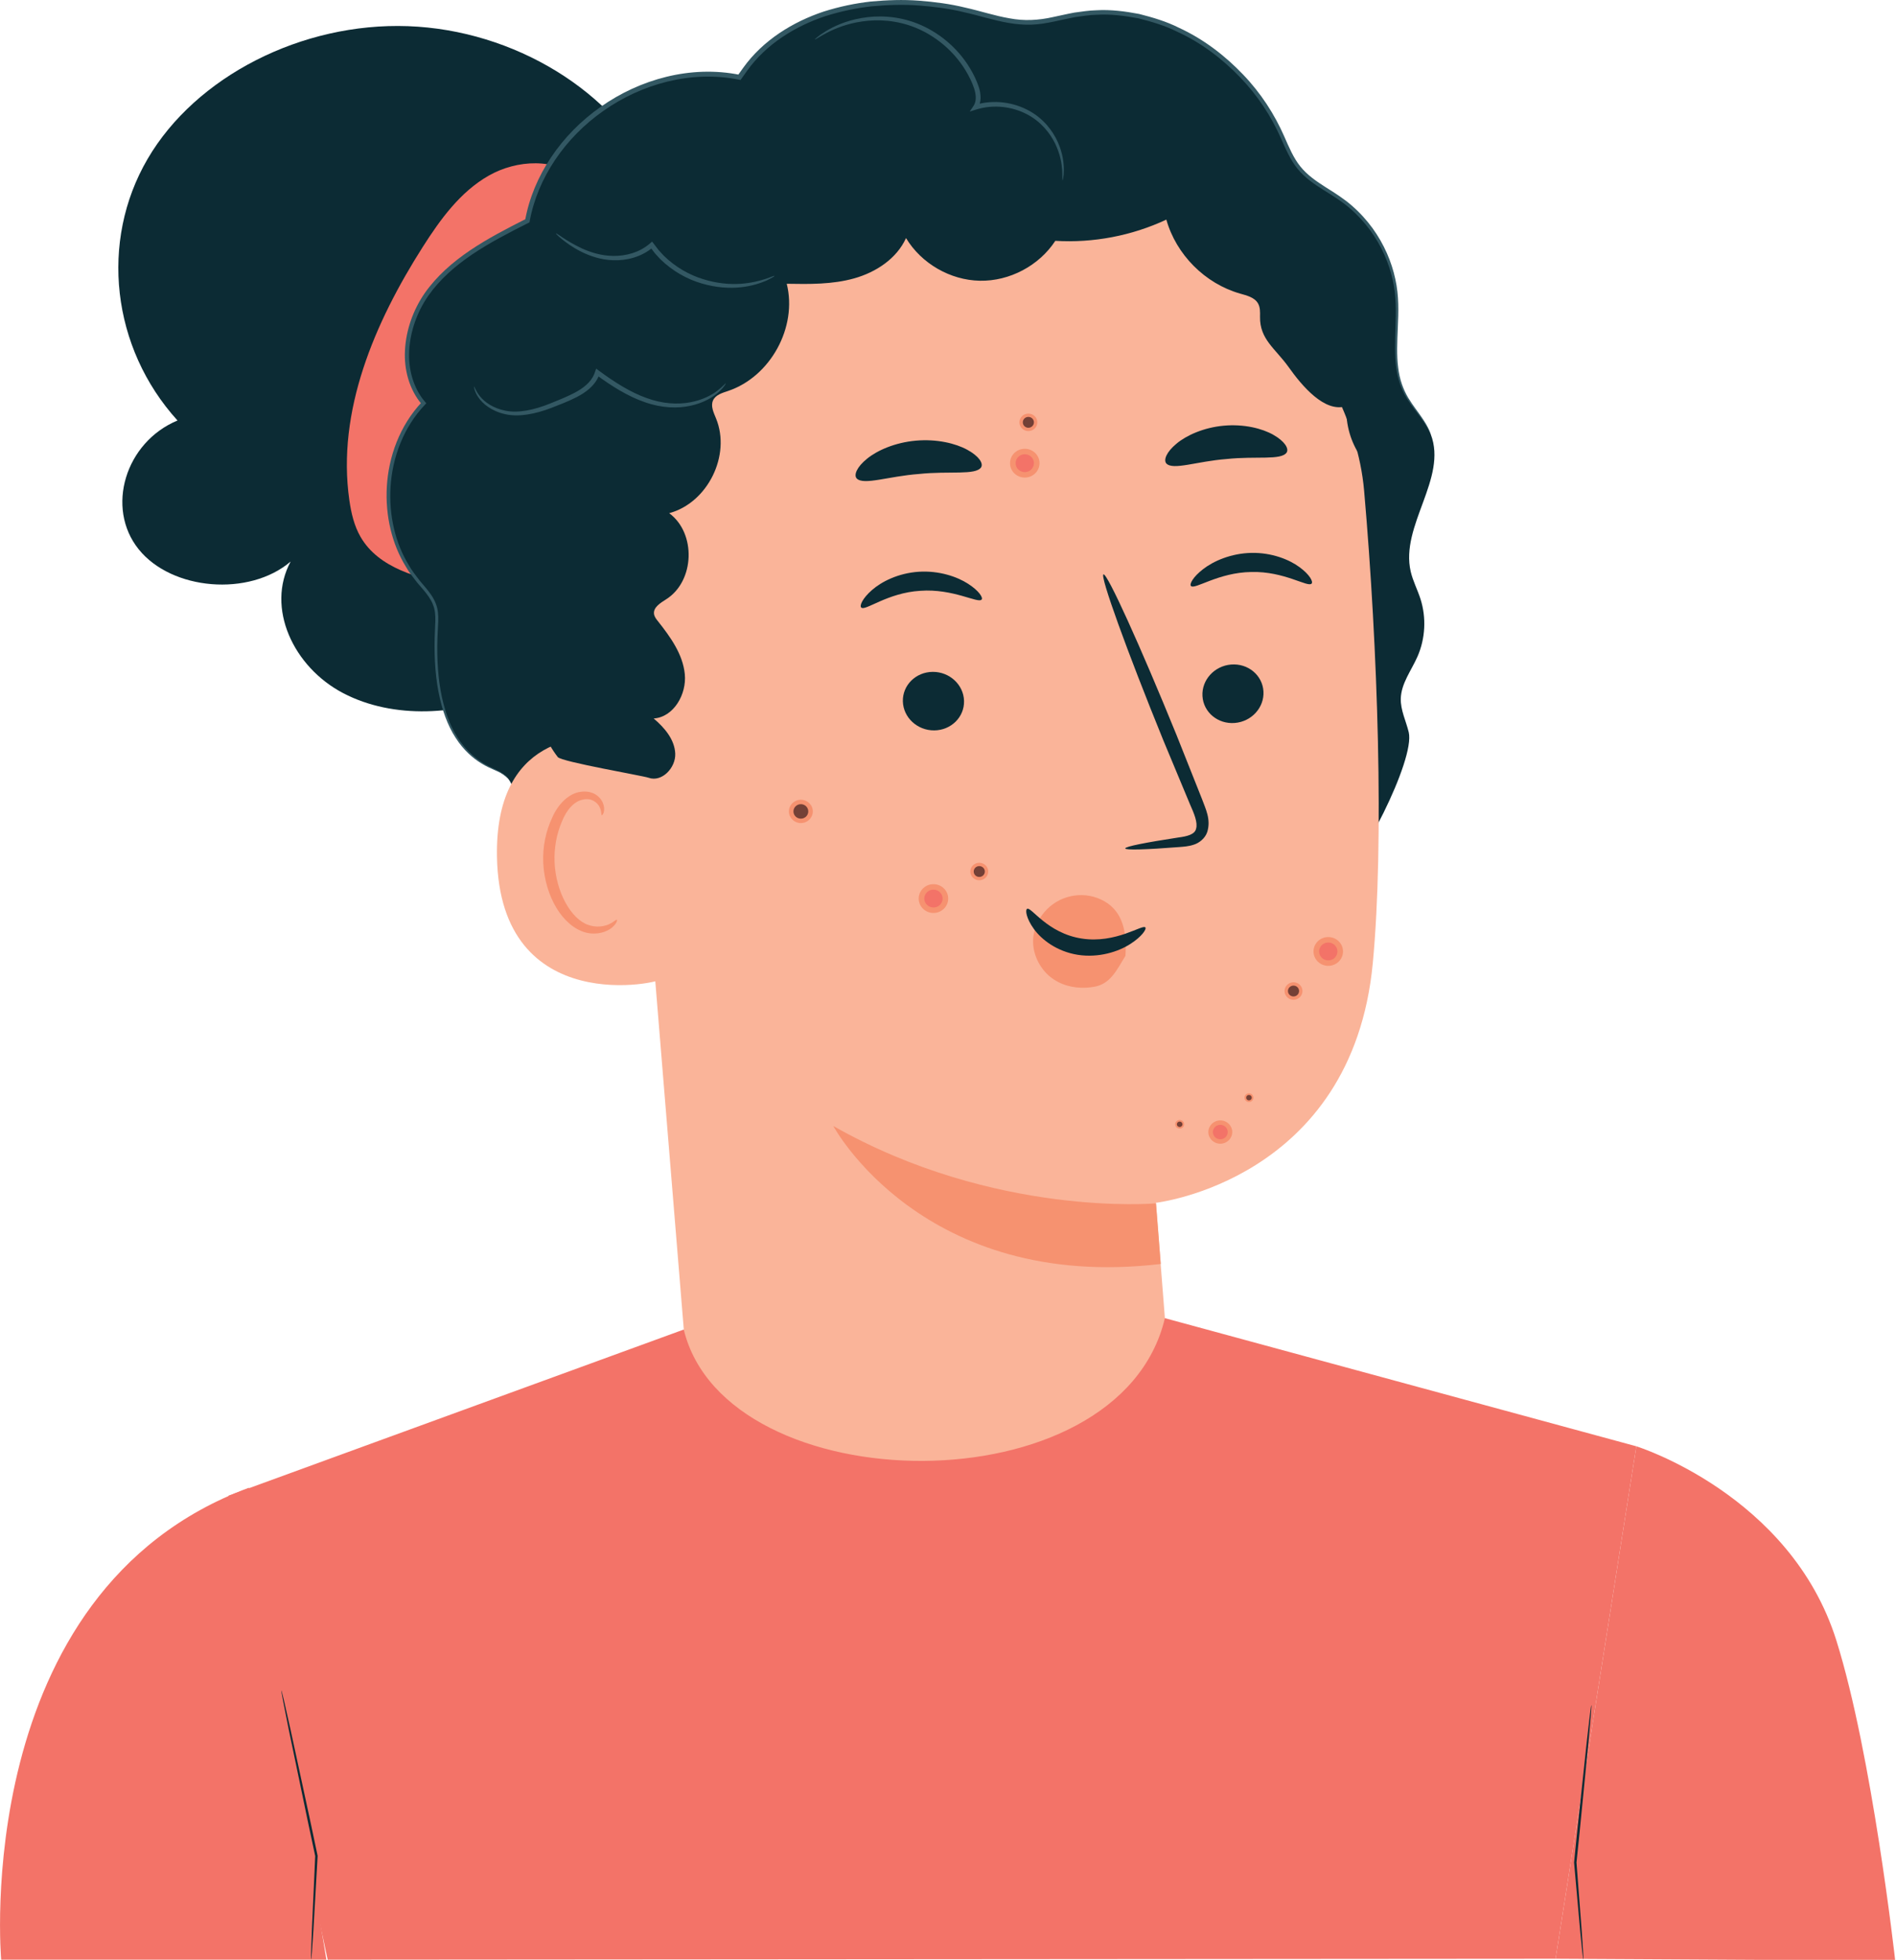<?xml version="1.0" encoding="UTF-8" standalone="no"?> <svg xmlns="http://www.w3.org/2000/svg" xmlns:xlink="http://www.w3.org/1999/xlink" xmlns:serif="http://www.serif.com/" width="100%" height="100%" viewBox="0 0 1492 1542" xml:space="preserve" style="fill-rule:evenodd;clip-rule:evenodd;stroke-linejoin:round;stroke-miterlimit:2;"> <g transform="matrix(1,0,0,1,-218.587,-177.02)"> <g transform="matrix(4.167,0,0,4.167,0,0)"> <g transform="matrix(1,0,0,1,11.919,-25.144)"> <path d="M117.59,72.566C97.553,71.839 77.526,82.043 68.42,97.619C59.313,113.194 61.61,133.315 74.059,147.021C64.193,151.128 60.45,163.517 66.715,171.327C72.98,179.137 87.614,180.324 95.425,173.656C90.73,182.362 95.897,193.572 105.365,198.514C114.833,203.456 127.251,202.736 137.066,198.338C146.881,193.939 154.36,186.323 160.014,178.061L164.203,101.092C156.612,84.911 137.628,73.293 117.59,72.566Z" style="fill:rgb(12,43,52);fill-rule:nonzero;"></path> </g> </g> <g transform="matrix(4.167,0,0,4.167,0,0)"> <g transform="matrix(1,0,0,1,11.919,-25.144)"> <path d="M132.806,100.803C127.46,103.853 123.701,109.03 120.394,114.221C111.279,128.526 104.111,145.258 106.508,162.05C106.854,164.471 107.412,166.908 108.641,169.023C112.068,174.927 119.551,176.817 126.242,178.165C127.544,178.427 128.931,178.684 130.169,178.203C131.161,177.817 131.92,177.007 132.619,176.203C135.779,172.568 138.473,168.526 140.613,164.21L150.09,101.452C145.474,97.379 138.152,97.753 132.806,100.803Z" style="fill:rgb(243,115,104);fill-rule:nonzero;"></path> </g> </g> <g transform="matrix(4.167,0,0,4.167,0,0)"> <g transform="matrix(1,0,0,1,11.919,-25.144)"> <path d="M119.381,177.234C111.599,167.83 112.119,152.614 120.524,143.763C115.543,137.938 116.93,128.631 121.57,122.53C126.21,116.428 133.294,112.772 140.134,109.314C143.335,91.642 162.588,78.615 180.183,82.215C188.801,68.535 208.091,65.757 223.764,69.733C227.592,70.704 231.428,71.998 235.374,71.843C238.269,71.729 241.071,70.839 243.927,70.351C259.635,67.673 275.691,78.233 282.362,92.704C283.428,95.018 284.323,97.464 285.954,99.422C288.094,101.99 291.255,103.433 293.972,105.38C299.848,109.588 303.726,116.47 304.283,123.676C304.756,129.796 303.034,136.371 305.811,141.845C307.203,144.589 309.619,146.76 310.729,149.63C313.944,157.948 304.912,166.884 306.949,175.566C307.365,177.337 308.228,178.97 308.784,180.703C309.921,184.245 309.716,188.201 308.219,191.608C307.064,194.237 305.139,196.674 305.07,199.545C305.018,201.724 306.059,203.76 306.57,205.878C307.82,211.059 297.266,231.58 292.858,234.576L158.14,240.522C147.868,238.802 139.237,229.853 137.891,219.525C137.667,217.808 137.575,215.938 136.46,214.613C135.51,213.484 134.021,213.004 132.697,212.352C123.857,207.998 122.391,196.122 122.959,186.284C123.039,184.906 123.132,183.494 122.739,182.172C122.167,180.248 120.66,178.78 119.381,177.234Z" style="fill:rgb(12,43,52);fill-rule:nonzero;"></path> </g> </g> <g transform="matrix(4.167,0,0,4.167,0,0)"> <g transform="matrix(1,0,0,1,11.919,-25.144)"> <path d="M157.996,176.069C156.758,152.234 170.752,124.302 194.033,111.806C208.708,103.929 220.358,103.471 228.177,102.28C245.695,99.611 260.194,107.827 260.194,107.827C267.683,109.311 295.78,133.277 298.145,160.272C300.771,190.263 301.931,226.883 299.785,249.481C295.89,290.509 258.816,294.735 258.816,294.735L265.18,375.943L171.658,342.944L157.996,176.069Z" style="fill:rgb(250,180,153);fill-rule:nonzero;"></path> </g> </g> <g transform="matrix(4.167,0,0,4.167,0,0)"> <g transform="matrix(1,0,0,1,11.919,-25.144)"> <path d="M294.16,247.275C294.16,248.776 292.913,249.993 291.375,249.993C289.836,249.993 288.589,248.776 288.589,247.275C288.589,245.774 289.836,244.557 291.375,244.557C292.913,244.557 294.16,245.774 294.16,247.275Z" style="fill:rgb(246,146,112);fill-rule:nonzero;"></path> </g> </g> <g transform="matrix(4.167,0,0,4.167,0,0)"> <g transform="matrix(1,0,0,1,11.919,-25.144)"> <path d="M293.104,247.275C293.104,248.207 292.33,248.963 291.375,248.963C290.419,248.963 289.645,248.207 289.645,247.275C289.645,246.343 290.419,245.587 291.375,245.587C292.33,245.587 293.104,246.343 293.104,247.275Z" style="fill:rgb(243,115,104);fill-rule:nonzero;"></path> </g> </g> <g transform="matrix(4.167,0,0,4.167,0,0)"> <g transform="matrix(1,0,0,1,11.919,-25.144)"> <path d="M236.846,155.081C236.846,156.582 235.599,157.8 234.061,157.8C232.522,157.8 231.275,156.582 231.275,155.081C231.275,153.58 232.522,152.363 234.061,152.363C235.599,152.363 236.846,153.58 236.846,155.081Z" style="fill:rgb(246,146,112);fill-rule:nonzero;"></path> </g> </g> <g transform="matrix(4.167,0,0,4.167,0,0)"> <g transform="matrix(1,0,0,1,11.919,-25.144)"> <path d="M235.79,155.081C235.79,156.014 235.016,156.769 234.061,156.769C233.106,156.769 232.331,156.014 232.331,155.081C232.331,154.149 233.106,153.394 234.061,153.394C235.016,153.394 235.79,154.149 235.79,155.081Z" style="fill:rgb(243,115,104);fill-rule:nonzero;"></path> </g> </g> <g transform="matrix(4.167,0,0,4.167,0,0)"> <g transform="matrix(1,0,0,1,11.919,-25.144)"> <path d="M273.243,281.377C273.243,282.594 272.233,283.58 270.986,283.58C269.739,283.58 268.728,282.594 268.728,281.377C268.728,280.16 269.739,279.174 270.986,279.174C272.233,279.174 273.243,280.16 273.243,281.377Z" style="fill:rgb(246,146,112);fill-rule:nonzero;"></path> </g> </g> <g transform="matrix(4.167,0,0,4.167,0,0)"> <g transform="matrix(1,0,0,1,11.919,-25.144)"> <path d="M272.388,281.377C272.388,282.132 271.76,282.745 270.986,282.745C270.212,282.745 269.584,282.132 269.584,281.377C269.584,280.621 270.212,280.009 270.986,280.009C271.76,280.009 272.388,280.621 272.388,281.377Z" style="fill:rgb(243,115,104);fill-rule:nonzero;"></path> </g> </g> <g transform="matrix(4.167,0,0,4.167,0,0)"> <g transform="matrix(1,0,0,1,11.919,-25.144)"> <path d="M219.602,237.292C219.602,238.793 218.355,240.011 216.816,240.011C215.278,240.011 214.031,238.793 214.031,237.292C214.031,235.791 215.278,234.574 216.816,234.574C218.355,234.574 219.602,235.791 219.602,237.292Z" style="fill:rgb(246,146,112);fill-rule:nonzero;"></path> </g> </g> <g transform="matrix(4.167,0,0,4.167,0,0)"> <g transform="matrix(1,0,0,1,11.919,-25.144)"> <path d="M218.546,237.292C218.546,238.224 217.771,238.98 216.816,238.98C215.861,238.98 215.087,238.224 215.087,237.292C215.087,236.36 215.861,235.604 216.816,235.604C217.771,235.604 218.546,236.36 218.546,237.292Z" style="fill:rgb(243,115,104);fill-rule:nonzero;"></path> </g> </g> <g transform="matrix(4.167,0,0,4.167,0,0)"> <g transform="matrix(1,0,0,1,11.919,-25.144)"> <path d="M194.034,220.833C194.034,222.05 193.023,223.037 191.777,223.037C190.53,223.037 189.519,222.05 189.519,220.833C189.519,219.617 190.53,218.63 191.777,218.63C193.023,218.63 194.034,219.617 194.034,220.833Z" style="fill:rgb(246,146,112);fill-rule:nonzero;"></path> </g> </g> <g transform="matrix(4.167,0,0,4.167,0,0)"> <g transform="matrix(1,0,0,1,11.919,-25.144)"> <path d="M193.178,220.833C193.178,221.589 192.551,222.201 191.777,222.201C191.002,222.201 190.375,221.589 190.375,220.833C190.375,220.078 191.002,219.466 191.777,219.466C192.551,219.466 193.178,220.078 193.178,220.833Z" style="fill:rgb(116,64,54);fill-rule:nonzero;"></path> </g> </g> <g transform="matrix(4.167,0,0,4.167,0,0)"> <g transform="matrix(1,0,0,1,11.919,-25.144)"> <path d="M286.501,254.749C286.501,255.661 285.744,256.4 284.81,256.4C283.875,256.4 283.118,255.661 283.118,254.749C283.118,253.838 283.875,253.099 284.81,253.099C285.744,253.099 286.501,253.838 286.501,254.749Z" style="fill:rgb(246,146,112);fill-rule:nonzero;"></path> </g> </g> <g transform="matrix(4.167,0,0,4.167,0,0)"> <g transform="matrix(1,0,0,1,11.919,-25.144)"> <path d="M285.86,254.749C285.86,255.315 285.39,255.774 284.81,255.774C284.23,255.774 283.759,255.315 283.759,254.749C283.759,254.183 284.23,253.725 284.81,253.725C285.39,253.725 285.86,254.183 285.86,254.749Z" style="fill:rgb(116,64,54);fill-rule:nonzero;"></path> </g> </g> <g transform="matrix(4.167,0,0,4.167,0,0)"> <g transform="matrix(1,0,0,1,11.919,-25.144)"> <path d="M236.432,147.371C236.432,148.282 235.674,149.021 234.74,149.021C233.806,149.021 233.049,148.282 233.049,147.371C233.049,146.459 233.806,145.72 234.74,145.72C235.674,145.72 236.432,146.459 236.432,147.371Z" style="fill:rgb(246,146,112);fill-rule:nonzero;"></path> </g> </g> <g transform="matrix(4.167,0,0,4.167,0,0)"> <g transform="matrix(1,0,0,1,11.919,-25.144)"> <path d="M235.79,147.371C235.79,147.937 235.32,148.396 234.74,148.396C234.16,148.396 233.69,147.937 233.69,147.371C233.69,146.805 234.16,146.346 234.74,146.346C235.32,146.346 235.79,146.805 235.79,147.371Z" style="fill:rgb(116,64,54);fill-rule:nonzero;"></path> </g> </g> <g transform="matrix(4.167,0,0,4.167,0,0)"> <g transform="matrix(1,0,0,1,11.919,-25.144)"> <path d="M277.245,274.885C277.245,275.34 276.866,275.71 276.399,275.71C275.932,275.71 275.554,275.34 275.554,274.885C275.554,274.429 275.932,274.059 276.399,274.059C276.866,274.059 277.245,274.429 277.245,274.885Z" style="fill:rgb(246,146,112);fill-rule:nonzero;"></path> </g> </g> <g transform="matrix(4.167,0,0,4.167,0,0)"> <g transform="matrix(1,0,0,1,11.919,-25.144)"> <path d="M276.925,274.885C276.925,275.168 276.689,275.397 276.399,275.397C276.109,275.397 275.874,275.168 275.874,274.885C275.874,274.602 276.109,274.372 276.399,274.372C276.689,274.372 276.925,274.602 276.925,274.885Z" style="fill:rgb(116,64,54);fill-rule:nonzero;"></path> </g> </g> <g transform="matrix(4.167,0,0,4.167,0,0)"> <g transform="matrix(1,0,0,1,11.919,-25.144)"> <path d="M264.158,279.912C264.158,280.368 263.78,280.737 263.313,280.737C262.846,280.737 262.467,280.368 262.467,279.912C262.467,279.456 262.846,279.087 263.313,279.087C263.78,279.087 264.158,279.456 264.158,279.912Z" style="fill:rgb(246,146,112);fill-rule:nonzero;"></path> </g> </g> <g transform="matrix(4.167,0,0,4.167,0,0)"> <g transform="matrix(1,0,0,1,11.919,-25.144)"> <path d="M263.838,279.912C263.838,280.195 263.603,280.425 263.313,280.425C263.023,280.425 262.788,280.195 262.788,279.912C262.788,279.629 263.023,279.4 263.313,279.4C263.603,279.4 263.838,279.629 263.838,279.912Z" style="fill:rgb(116,64,54);fill-rule:nonzero;"></path> </g> </g> <g transform="matrix(4.167,0,0,4.167,0,0)"> <g transform="matrix(1,0,0,1,11.919,-25.144)"> <path d="M227.16,232.186C227.16,233.097 226.402,233.836 225.468,233.836C224.534,233.836 223.777,233.097 223.777,232.186C223.777,231.274 224.534,230.535 225.468,230.535C226.402,230.535 227.16,231.274 227.16,232.186Z" style="fill:rgb(246,146,112);fill-rule:nonzero;"></path> </g> </g> <g transform="matrix(4.167,0,0,4.167,0,0)"> <g transform="matrix(1,0,0,1,11.919,-25.144)"> <path d="M226.519,232.186C226.519,232.752 226.048,233.211 225.468,233.211C224.888,233.211 224.418,232.752 224.418,232.186C224.418,231.62 224.888,231.161 225.468,231.161C226.048,231.161 226.519,231.62 226.519,232.186Z" style="fill:rgb(116,64,54);fill-rule:nonzero;"></path> </g> </g> <g transform="matrix(4.167,0,0,4.167,0,0)"> <g transform="matrix(1,0,0,1,11.919,-25.144)"> <path d="M235.64,244.99C235.753,242.785 236.813,240.76 238.255,239.311C241.138,236.415 245.638,235.799 249.13,237.82C252.622,239.842 253.352,243.689 253.074,248.093C251.419,250.794 250.25,253.433 247.126,253.955C246.639,254.037 246.149,254.093 245.656,254.12C243.264,254.248 240.773,253.634 238.811,252.02C236.849,250.405 235.499,247.71 235.64,244.99Z" style="fill:rgb(246,146,112);fill-rule:nonzero;"></path> </g> </g> <g transform="matrix(4.167,0,0,4.167,0,0)"> <g transform="matrix(1,0,0,1,11.919,-25.144)"> <path d="M279.135,198.167C279.317,201.218 276.885,203.887 273.704,204.135C270.529,204.384 267.802,202.12 267.619,199.07C267.437,196.021 269.869,193.349 273.042,193.1C276.225,192.85 278.952,195.119 279.135,198.167Z" style="fill:rgb(12,43,52);fill-rule:nonzero;"></path> </g> </g> <g transform="matrix(4.167,0,0,4.167,0,0)"> <g transform="matrix(1,0,0,1,11.919,-25.144)"> <path d="M288.223,177.822C287.525,178.594 283.066,175.461 276.847,175.628C270.633,175.707 266.146,179.019 265.453,178.274C265.113,177.944 265.811,176.567 267.762,175.071C269.683,173.583 272.986,172.101 276.861,172.021C280.735,171.948 284.029,173.295 285.938,174.708C287.885,176.129 288.567,177.476 288.223,177.822Z" style="fill:rgb(12,43,52);fill-rule:nonzero;"></path> </g> </g> <g transform="matrix(4.167,0,0,4.167,0,0)"> <g transform="matrix(1,0,0,1,11.919,-25.144)"> <path d="M253.034,227.825C252.996,227.473 256.846,226.711 263.091,225.755C264.674,225.552 266.17,225.2 266.411,224.11C266.758,222.953 266.052,221.258 265.237,219.43C263.649,215.622 261.988,211.632 260.243,207.45C253.302,190.393 248.233,176.35 248.923,176.078C249.613,175.803 255.801,189.408 262.743,206.466C264.416,210.673 266.017,214.684 267.539,218.521C268.185,220.311 269.268,222.333 268.516,224.734C268.116,225.931 266.972,226.82 265.961,227.12C264.95,227.456 264.058,227.494 263.272,227.561C256.976,228.054 253.066,228.178 253.034,227.825Z" style="fill:rgb(12,43,52);fill-rule:nonzero;"></path> </g> </g> <g transform="matrix(4.167,0,0,4.167,0,0)"> <g transform="matrix(1,0,0,1,11.919,-25.144)"> <path d="M258.849,294.841C258.849,294.841 228.379,297.553 197.901,280.233C197.901,280.233 214.745,311.604 259.746,306.284L258.849,294.841Z" style="fill:rgb(246,146,112);fill-rule:nonzero;"></path> </g> </g> <g transform="matrix(4.167,0,0,4.167,0,0)"> <g transform="matrix(1,0,0,1,11.919,-25.144)"> <path d="M283.526,153.053C282.518,154.598 277.731,153.698 272.178,154.297C266.607,154.717 262.051,156.473 260.794,155.136C260.233,154.481 260.805,152.986 262.696,151.411C264.559,149.844 267.81,148.356 271.633,148.003C275.456,147.656 278.911,148.528 281.012,149.733C283.145,150.939 283.963,152.306 283.526,153.053Z" style="fill:rgb(12,43,52);fill-rule:nonzero;"></path> </g> </g> <g transform="matrix(4.167,0,0,4.167,0,0)"> <g transform="matrix(1,0,0,1,11.919,-25.144)"> <path d="M211.041,200.06C211.122,203.115 213.774,205.564 216.966,205.537C220.15,205.511 222.672,203.021 222.592,199.966C222.51,196.913 219.857,194.46 216.673,194.486C213.482,194.511 210.96,197.007 211.041,200.06Z" style="fill:rgb(12,43,52);fill-rule:nonzero;"></path> </g> </g> <g transform="matrix(4.167,0,0,4.167,0,0)"> <g transform="matrix(1,0,0,1,11.919,-25.144)"> <path d="M203.189,182.345C203.951,183.053 208.122,179.548 214.333,179.179C220.53,178.721 225.286,181.635 225.912,180.831C226.223,180.475 225.408,179.162 223.337,177.84C221.294,176.522 217.875,175.33 214.009,175.585C210.142,175.846 206.977,177.473 205.197,179.045C203.379,180.628 202.816,182.029 203.189,182.345Z" style="fill:rgb(12,43,52);fill-rule:nonzero;"></path> </g> </g> <g transform="matrix(4.167,0,0,4.167,0,0)"> <g transform="matrix(1,0,0,1,11.919,-25.144)"> <path d="M202.325,157.971C203.635,159.304 208.337,157.546 214.092,157.119C219.833,156.513 224.79,157.407 225.82,155.863C226.269,155.116 225.412,153.751 223.198,152.548C221.016,151.348 217.436,150.478 213.484,150.83C209.532,151.188 206.181,152.677 204.268,154.246C202.322,155.822 201.744,157.316 202.325,157.971Z" style="fill:rgb(12,43,52);fill-rule:nonzero;"></path> </g> </g> <g transform="matrix(4.167,0,0,4.167,0,0)"> <g transform="matrix(1,0,0,1,11.919,-25.144)"> <path d="M166.298,218.601C166.207,215.244 162.135,207.427 158.808,206.99C149.923,205.828 133.988,206.928 134.389,229.409C134.938,260.14 165.678,253.25 165.717,252.368C165.747,251.679 166.609,230.188 166.298,218.601Z" style="fill:rgb(250,180,153);fill-rule:nonzero;"></path> </g> </g> <g transform="matrix(4.167,0,0,4.167,0,0)"> <g transform="matrix(1,0,0,1,11.919,-25.144)"> <path d="M157.038,241.293C156.902,241.197 156.51,241.677 155.613,242.108C154.737,242.527 153.224,242.834 151.611,242.262C148.344,241.129 145.519,236.023 145.271,230.487C145.142,227.69 145.68,225.017 146.632,222.793C147.53,220.529 148.955,218.932 150.586,218.614C152.204,218.208 153.379,219.166 153.771,220.023C154.2,220.876 154.014,221.494 154.178,221.542C154.265,221.618 154.829,221.017 154.558,219.753C154.42,219.144 154.048,218.424 153.313,217.847C152.566,217.261 151.477,216.975 150.34,217.118C147.972,217.325 145.879,219.542 144.833,221.982C143.657,224.436 142.986,227.442 143.13,230.582C143.437,236.771 146.711,242.508 151.177,243.714C153.347,244.238 155.14,243.555 156.058,242.812C156.997,242.038 157.145,241.347 157.038,241.293Z" style="fill:rgb(246,146,112);fill-rule:nonzero;"></path> </g> </g> <g transform="matrix(4.167,0,0,4.167,0,0)"> <g transform="matrix(1,0,0,1,11.919,-25.144)"> <path d="M304.974,160.531C298.668,156.807 294.575,151.628 294.777,144.308C290.691,145.637 286.379,140.441 283.889,136.94C281.399,133.439 278.412,131.715 278.488,127.419C278.503,126.57 278.533,125.672 278.118,124.932C277.465,123.769 275.994,123.422 274.712,123.057C268.111,121.178 262.654,115.702 260.797,109.093C254.285,112.14 247.006,113.531 239.829,113.099C236.762,117.791 231.194,120.738 225.589,120.635C219.984,120.531 214.528,117.382 211.636,112.579C209.874,116.47 205.949,119.038 201.836,120.191C197.724,121.345 193.381,121.28 189.111,121.206C191.16,129.414 186.035,138.765 178.013,141.453C176.929,141.816 175.673,142.181 175.196,143.219C174.699,144.3 175.305,145.531 175.757,146.631C178.615,153.593 174.178,162.569 166.911,164.524C172.035,168.294 171.742,177.321 166.385,180.752C165.285,181.455 163.846,182.304 164.051,183.593C164.129,184.084 164.45,184.496 164.759,184.886C167.123,187.868 169.487,191.13 169.86,194.917C170.233,198.705 167.776,203.028 163.98,203.289C166.02,205.014 167.941,207.251 168.054,209.921C168.166,212.59 165.533,215.378 163.018,214.478C161.948,214.095 146.572,211.472 145.876,210.575C136.885,198.992 147.492,185.677 147.984,171.023C148.476,156.368 153.229,142.07 160.222,129.182C163.155,123.776 166.512,118.549 170.76,114.1C175.602,109.03 181.481,105.088 187.34,101.237C194.983,96.212 202.845,91.191 211.693,88.867C228.174,84.539 245.554,90.128 261.198,96.885C267.148,99.454 273.086,102.242 278.136,106.305C284.178,111.166 288.696,117.65 292.661,124.315C298.388,133.946 303.206,144.367 304.573,155.489" style="fill:rgb(12,43,52);fill-rule:nonzero;"></path> </g> </g> <g transform="matrix(4.167,0,0,4.167,0,0)"> <g transform="matrix(1,0,0,1,11.919,-25.144)"> <path d="M310.729,149.63C310.729,149.63 310.389,148.37 308.987,146.377C308.31,145.371 307.359,144.206 306.45,142.704C305.561,141.199 304.83,139.277 304.577,137.009C304.272,134.748 304.39,132.196 304.512,129.405C304.634,126.624 304.759,123.522 304.03,120.289C303.333,117.07 301.937,113.75 299.737,110.717C298.638,109.202 297.34,107.762 295.844,106.467C294.355,105.156 292.625,104.069 290.895,102.985C289.176,101.888 287.434,100.71 286.12,99.08C284.803,97.451 283.96,95.425 283.057,93.374C281.241,89.235 278.661,85.21 275.281,81.693C271.921,78.176 267.869,75.021 263.133,72.848C260.805,71.677 258.256,70.922 255.664,70.263C253.035,69.767 250.322,69.399 247.565,69.563C246.189,69.591 244.813,69.82 243.435,70.002C242.066,70.251 240.719,70.577 239.367,70.854C236.668,71.465 233.921,71.617 231.156,71.08C228.391,70.612 225.668,69.691 222.81,69.06C219.968,68.358 217.028,67.984 214.061,67.752C211.087,67.527 208.072,67.63 205.053,67.908C202.036,68.239 199.03,68.878 196.085,69.808C190.258,71.756 184.633,75.208 180.89,80.425C180.522,80.942 180.154,81.458 179.791,81.968L180.276,81.761C170.924,79.867 161.294,82.632 153.964,87.811C146.581,92.977 141.226,100.775 139.7,109.235L139.935,108.92C136.267,110.778 132.643,112.644 129.315,114.893C125.998,117.134 122.972,119.786 120.734,122.993C118.519,126.213 117.225,129.957 117.019,133.705C116.797,137.438 117.85,141.256 120.232,144.013L120.246,143.498C115.977,148.014 113.92,153.917 113.593,159.462C113.264,165.033 114.573,170.413 117.198,174.644C117.798,175.735 118.598,176.675 119.32,177.631C120.094,178.543 120.882,179.393 121.509,180.316C122.139,181.238 122.567,182.239 122.683,183.3C122.816,184.359 122.73,185.43 122.682,186.491C122.472,190.74 122.669,194.67 123.321,198.144C123.978,201.611 125.069,204.635 126.582,206.938C128.063,209.263 129.88,210.829 131.495,211.796C133.108,212.8 134.522,213.168 135.317,213.716C136.139,214.217 136.435,214.64 136.46,214.613C136.46,214.613 136.198,214.161 135.381,213.616C134.59,213.025 133.174,212.614 131.616,211.598C130.047,210.615 128.293,209.054 126.87,206.756C125.416,204.479 124.373,201.494 123.756,198.064C123.145,194.628 122.98,190.734 123.218,186.52C123.273,185.468 123.372,184.368 123.238,183.232C123.125,182.089 122.649,180.96 121.992,179.992C121.335,179.014 120.536,178.144 119.781,177.242C119.082,176.303 118.311,175.389 117.732,174.321C115.2,170.192 113.948,164.936 114.294,159.506C114.634,154.102 116.666,148.373 120.803,144.028L121.043,143.777L120.817,143.513C118.592,140.919 117.601,137.322 117.821,133.748C118.027,130.164 119.285,126.551 121.419,123.469C123.581,120.385 126.533,117.799 129.798,115.606C133.071,113.403 136.665,111.558 140.333,109.708L140.53,109.609L140.569,109.392C142.06,101.193 147.277,93.597 154.49,88.559C161.65,83.507 171.037,80.831 180.09,82.669L180.384,82.729L180.575,82.462C180.926,81.97 181.281,81.472 181.637,80.973C185.246,75.94 190.685,72.59 196.375,70.683C199.25,69.774 202.191,69.145 205.151,68.819C208.113,68.544 211.076,68.439 214,68.658C216.918,68.883 219.812,69.247 222.606,69.934C225.413,70.547 228.157,71.472 231.007,71.952C232.428,72.197 233.873,72.332 235.318,72.283C236.763,72.232 238.172,71.99 239.542,71.706C240.914,71.423 242.255,71.096 243.59,70.85C244.931,70.672 246.265,70.446 247.602,70.416C250.28,70.249 252.922,70.603 255.486,71.079C258.015,71.717 260.506,72.445 262.788,73.586C267.428,75.698 271.413,78.782 274.723,82.221C278.056,85.665 280.599,89.598 282.403,93.664C283.312,95.697 284.18,97.784 285.587,99.512C286.996,101.24 288.81,102.442 290.544,103.538C292.296,104.624 293.981,105.671 295.437,106.939C296.903,108.193 298.178,109.591 299.261,111.064C301.429,114.014 302.818,117.255 303.524,120.401C304.261,123.555 304.167,126.602 304.071,129.388C303.976,132.178 303.882,134.757 304.22,137.056C304.504,139.36 305.282,141.33 306.214,142.847C307.164,144.358 308.137,145.501 308.835,146.485C309.551,147.456 310.02,148.248 310.305,148.795C310.594,149.341 310.706,149.639 310.729,149.63Z" style="fill:rgb(51,88,99);fill-rule:nonzero;"></path> </g> </g> <g transform="matrix(4.167,0,0,4.167,0,0)"> <g transform="matrix(1,0,0,1,11.919,-25.144)"> <path d="M194.423,75.074C194.472,75.141 195.222,74.586 196.695,73.814C198.165,73.053 200.408,72.093 203.34,71.678C206.247,71.248 209.875,71.395 213.479,72.874C217.057,74.342 220.577,77.109 222.896,80.948C223.561,82.049 224.139,83.226 224.517,84.382C224.881,85.532 224.963,86.765 224.382,87.625L223.661,88.69L224.891,88.306C228.272,87.25 231.797,87.805 234.423,89.178C237.093,90.547 238.82,92.74 239.788,94.722C240.768,96.726 241.041,98.531 241.126,99.751C241.201,100.98 241.122,101.658 241.192,101.666C241.219,101.67 241.262,101.504 241.32,101.18C241.382,100.858 241.431,100.373 241.437,99.742C241.448,98.489 241.262,96.605 240.311,94.477C239.377,92.376 237.608,89.998 234.788,88.488C232.021,86.98 228.278,86.333 224.621,87.446L225.13,88.127C225.951,86.901 225.785,85.363 225.397,84.111C224.98,82.828 224.391,81.638 223.688,80.468C221.256,76.443 217.557,73.573 213.798,72.082C210.005,70.579 206.224,70.504 203.238,71.03C200.223,71.544 197.961,72.627 196.519,73.499C195.796,73.94 195.259,74.32 194.919,74.607C194.574,74.889 194.404,75.049 194.423,75.074Z" style="fill:rgb(51,88,99);fill-rule:nonzero;"></path> </g> </g> <g transform="matrix(4.167,0,0,4.167,0,0)"> <g transform="matrix(1,0,0,1,11.919,-25.144)"> <path d="M145.533,111.703C145.498,111.745 145.872,112.14 146.637,112.772C147.405,113.396 148.567,114.267 150.179,115.092C151.784,115.902 153.88,116.687 156.358,116.764C158.793,116.844 161.669,116.21 163.923,114.249L163.24,114.164C163.545,114.567 163.858,114.981 164.175,115.401C164.515,115.803 164.893,116.184 165.256,116.582C167.582,118.859 170.374,120.381 173.063,121.149C175.752,121.946 178.313,122.091 180.409,121.869C182.514,121.648 184.142,121.086 185.22,120.633C186.28,120.127 186.826,119.782 186.799,119.733C186.729,119.543 184.45,120.927 180.355,121.216C178.326,121.349 175.874,121.14 173.314,120.333C170.751,119.555 168.111,118.078 165.911,115.926C165.568,115.549 165.209,115.189 164.887,114.811C164.585,114.415 164.288,114.026 163.999,113.647L163.685,113.236L163.315,113.562C161.303,115.336 158.663,115.976 156.374,115.949C154.057,115.93 152.033,115.253 150.444,114.54C147.266,113.042 145.63,111.567 145.533,111.703Z" style="fill:rgb(51,88,99);fill-rule:nonzero;"></path> </g> </g> <g transform="matrix(4.167,0,0,4.167,0,0)"> <g transform="matrix(1,0,0,1,11.919,-25.144)"> <path d="M130.074,140.64C130.043,140.648 130.074,140.84 130.164,141.204C130.28,141.556 130.47,142.086 130.888,142.671C131.678,143.854 133.395,145.273 135.928,145.827C138.476,146.417 141.591,145.823 144.678,144.636C146.226,144.034 147.835,143.429 149.476,142.59C151.07,141.753 152.8,140.564 153.614,138.608C153.675,138.437 153.736,138.266 153.792,138.109L153.074,138.349C156.095,140.581 159.199,142.509 162.335,143.572C165.453,144.68 168.557,144.784 170.988,144.227C173.44,143.696 175.222,142.601 176.238,141.666C176.758,141.206 177.11,140.794 177.319,140.498C177.531,140.202 177.629,140.04 177.604,140.02C177.538,139.966 177.073,140.57 176.011,141.39C174.962,142.21 173.215,143.163 170.861,143.59C168.515,144.039 165.599,143.878 162.616,142.771C159.62,141.707 156.613,139.815 153.623,137.603L153.123,137.233L152.904,137.843C152.857,137.975 152.806,138.117 152.755,138.26C152.091,139.878 150.576,140.98 149.052,141.788C147.509,142.593 145.883,143.227 144.375,143.838C141.364,145.046 138.432,145.652 136.059,145.186C133.673,144.746 132.007,143.505 131.177,142.455C130.317,141.398 130.167,140.605 130.074,140.64Z" style="fill:rgb(51,88,99);fill-rule:nonzero;"></path> </g> </g> <g transform="matrix(4.167,0,0,4.167,0,0)"> <g transform="matrix(1,0,0,1,11.919,-25.144)"> <path d="M234.497,239.238C235.233,238.74 238.277,243.82 244.785,244.834C251.29,245.865 256.372,242.059 256.836,242.746C257.097,243.023 256.217,244.455 253.967,245.881C251.768,247.298 248.059,248.531 244.078,247.912C240.101,247.283 237.197,245.009 235.779,243.026C234.317,241.015 234.132,239.416 234.497,239.238Z" style="fill:rgb(12,43,52);fill-rule:nonzero;"></path> </g> </g> <g transform="matrix(4.167,0,0,4.167,0,0)"> <g transform="matrix(1,0,0,1,11.919,-25.144)"> <path d="M260.522,316.517C251.964,352.735 177.565,351.459 169.664,318.664L83.682,350.036L102.412,437.642L334.298,437.469L349.552,340.71L260.522,316.517Z" style="fill:rgb(243,115,104);fill-rule:nonzero;"></path> </g> </g> <g transform="matrix(4.167,0,0,4.167,0,0)"> <g transform="matrix(1,0,0,1,11.68,-25.144)"> <path d="M40.997,437.642C40.997,437.642 34.88,368.15 87.786,348.538L102.412,437.642L40.997,437.642Z" style="fill:rgb(243,115,104);fill-rule:nonzero;"></path> </g> </g> <g transform="matrix(4.167,0,0,4.167,0,0)"> <g transform="matrix(1,0,0,1,11.919,-25.144)"> <path d="M334.298,437.469L349.552,340.71C349.552,340.71 378.651,349.782 387.322,377.359C394.084,398.866 398.422,437.675 398.422,437.675L372.013,437.675L334.298,437.469Z" style="fill:rgb(243,115,104);fill-rule:nonzero;"></path> </g> </g> <g transform="matrix(4.167,0,0,4.167,0,0)"> <g transform="matrix(1,0,0,1,11.68,-25.144)"> <path d="M93.91,386.815C93.925,386.812 93.978,386.985 94.064,387.318C94.157,387.7 94.274,388.184 94.419,388.78C94.72,390.111 95.133,391.939 95.637,394.171C96.633,398.785 97.987,405.06 99.483,411.994C99.923,414.082 100.351,416.111 100.754,418.023L100.76,418.051L100.759,418.078C100.441,423.667 100.165,428.538 99.963,432.082C99.849,433.78 99.756,435.156 99.688,436.17C99.65,436.611 99.619,436.972 99.594,437.265C99.568,437.514 99.548,437.643 99.535,437.642C99.521,437.642 99.514,437.511 99.514,437.261C99.519,436.967 99.524,436.605 99.532,436.163C99.567,435.147 99.614,433.768 99.673,432.068C99.833,428.523 100.053,423.649 100.305,418.056L100.31,418.111C99.902,416.2 99.47,414.172 99.025,412.085C97.581,405.141 96.274,398.857 95.313,394.236C94.869,391.991 94.506,390.154 94.241,388.815C94.131,388.212 94.042,387.723 93.972,387.337C93.916,386.998 93.894,386.818 93.91,386.815Z" style="fill:rgb(12,43,52);fill-rule:nonzero;"></path> </g> </g> <g transform="matrix(4.167,0,0,4.167,0,0)"> <g transform="matrix(1,0,0,1,11.919,-25.144)"> <path d="M339.543,437.642C339.529,437.644 339.505,437.523 339.473,437.29C339.44,437.011 339.399,436.673 339.35,436.264C339.254,435.307 339.124,434.018 338.965,432.433C338.669,429.103 338.262,424.54 337.796,419.309L337.795,419.29L337.797,419.265C337.98,417.458 338.174,415.543 338.373,413.572C339.075,406.971 339.711,400.998 340.179,396.597C340.427,394.475 340.63,392.735 340.779,391.459C340.855,390.895 340.917,390.434 340.966,390.065C341.014,389.747 341.047,389.581 341.063,389.583C341.079,389.585 341.077,389.754 341.06,390.076C341.033,390.447 341,390.912 340.96,391.48C340.847,392.76 340.694,394.506 340.507,396.635C340.074,401.039 339.486,407.018 338.837,413.625C338.633,415.596 338.435,417.51 338.248,419.317L338.249,419.274C338.65,424.51 339,429.077 339.255,432.41C339.359,434 339.443,435.293 339.506,436.252C339.525,436.664 339.54,437.004 339.553,437.283C339.56,437.518 339.556,437.641 339.543,437.642Z" style="fill:rgb(12,43,52);fill-rule:nonzero;"></path> </g> </g> </g> </svg> 